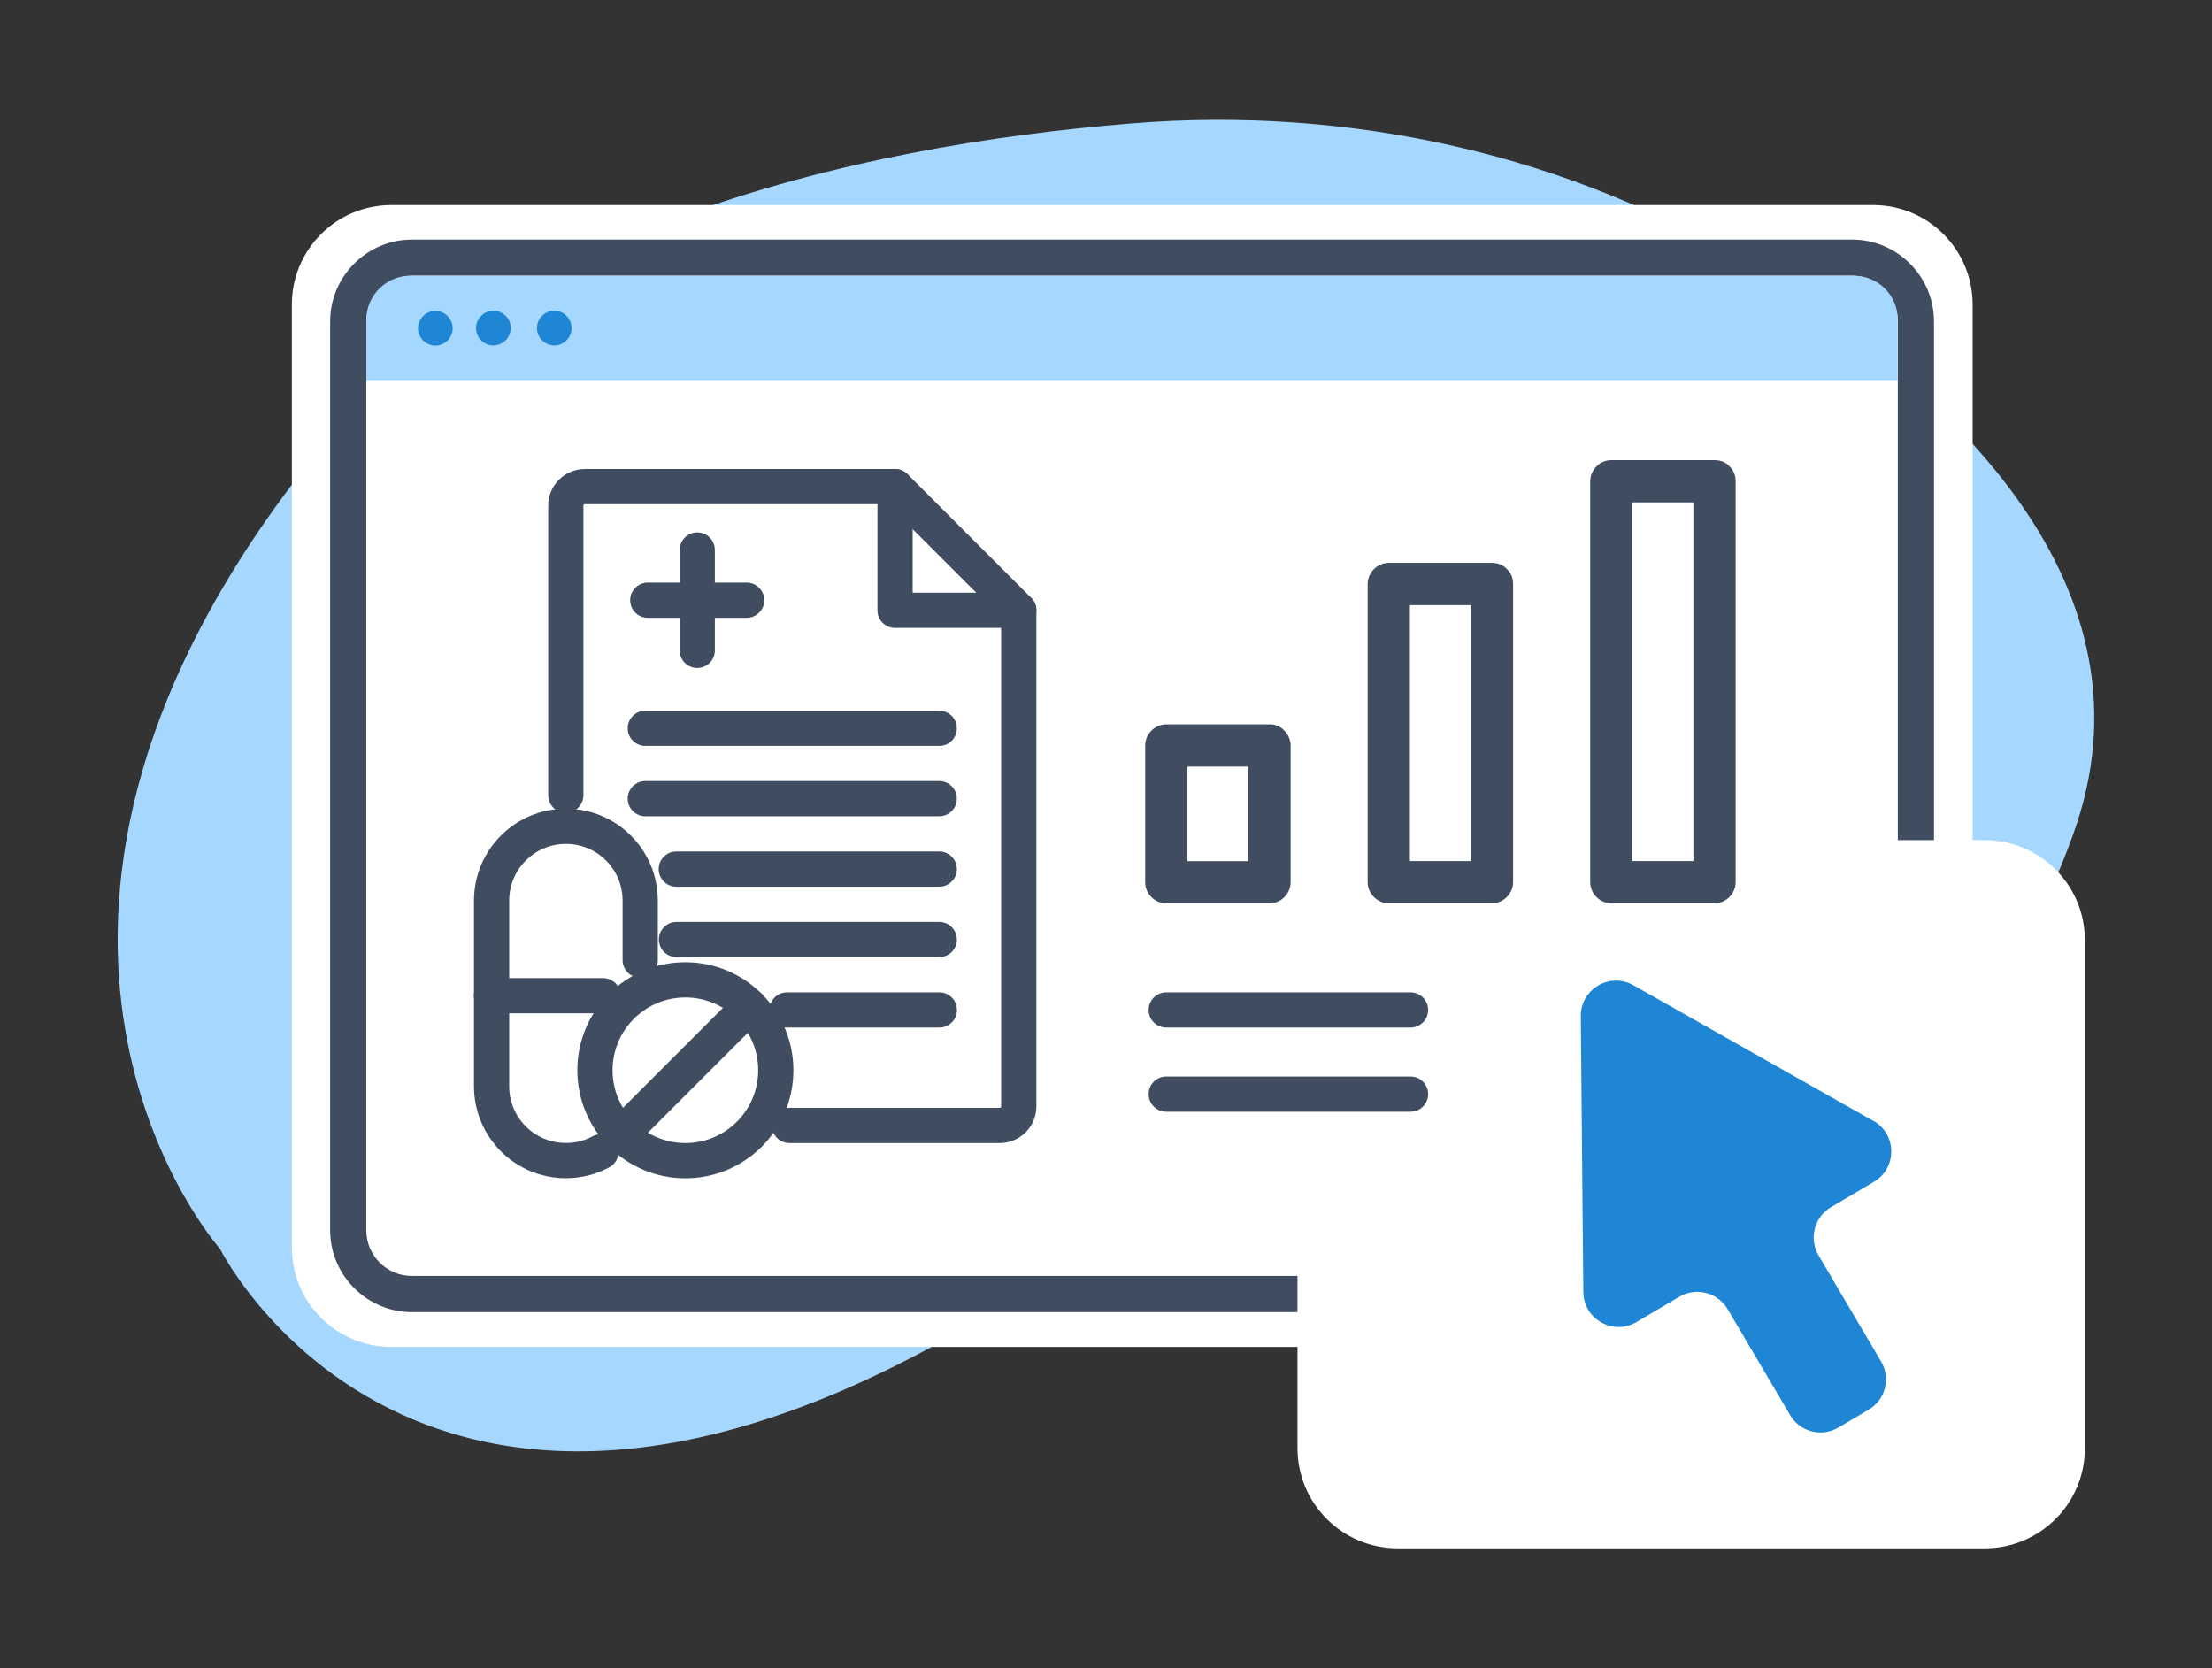 <?xml version="1.0" encoding="UTF-8"?>
<svg id="Layer_1" xmlns="http://www.w3.org/2000/svg" version="1.1" viewBox="0 0 251.26 189.48">
  <rect x="0" y="0" width="251.26" height="189.48" fill="#333333" stroke="none"/>
  <!-- Generator: Adobe Illustrator 29.5.1, SVG Export Plug-In . SVG Version: 2.1.0 Build 141)  -->
  <defs>
    <style>
      .st0 {
        fill: #fff;
      }

      .st1 {
        fill: #1e86d5;
      }

      .st2 {
        fill: none;
        stroke: #404d61;
        stroke-linecap: round;
        stroke-linejoin: round;
        stroke-width: 4px;
      }

      .st3 {
        fill: #404d61;
      }

      .st4 {
        fill: #a6d7ff;
      }
    </style>
  </defs>
  <path class="st4" d="M180.6,125.47s36.87,18.94,54.87-30.65c10.2-28.14-13.78-50.46-36.47-64.51-20.44-12.65-45.54-18.34-70.53-16.29-31.02,2.51-73.84,11.78-96.26,42.29-37.67,51.26-7.23,85.52-7.23,85.52,0,0,27.77,55.64,106.7-6.09,0,0,22.45-18.47,48.92-10.27h0Z"/>
  <g>
    <path class="st0" d="M212.76,152.98H44.46c-6.26,0-11.31-5.05-11.31-11.31V34.6c0-6.26,5.05-11.31,11.31-11.31h168.3c6.26,0,11.31,5.05,11.31,11.31v107.07c0,6.22-5.05,11.31-11.31,11.31h0Z"/>
    <path class="st3" d="M210.41,149.03H46.8c-5.12,0-9.3-4.18-9.3-9.3V36.51c0-5.12,4.18-9.3,9.3-9.3h163.58c5.12,0,9.3,4.18,9.3,9.3v103.22c0,5.12-4.15,9.3-9.27,9.3ZM46.8,31.32c-2.88,0-5.19,2.31-5.19,5.19v103.22c0,2.88,2.31,5.19,5.19,5.19h163.58c2.88,0,5.19-2.31,5.19-5.19V36.51c0-2.88-2.31-5.19-5.19-5.19,0,0-163.58,0-163.58,0Z"/>
  </g>
  <g>
    <path class="st4" d="M210.58,31.32H46.63c-2.78,0-5.02,2.24-5.02,5.02v6.93h173.95v-6.93c.03-2.78-2.21-5.02-4.99-5.02h.01Z"/>
    <path class="st1" d="M51.42,37.28c0,1.1-.9,1.97-1.97,1.97s-1.97-.9-1.97-1.97.9-1.97,1.97-1.97,1.97.9,1.97,1.97ZM56.04,35.3c-1.1,0-1.97.9-1.97,1.97s.9,1.97,1.97,1.97,1.97-.9,1.97-1.97c.03-1.07-.87-1.97-1.97-1.97ZM62.96,35.3c-1.1,0-1.97.9-1.97,1.97s.9,1.97,1.97,1.97,1.97-.9,1.97-1.97-.87-1.97-1.97-1.97Z"/>
  </g>
  <g>
    <path class="st0" d="M225.44,175.86h-66.68c-6.29,0-11.38-5.09-11.38-11.38v-57.68c0-6.29,5.09-11.38,11.38-11.38h66.68c6.29,0,11.38,5.09,11.38,11.38v57.68c0,6.29-5.09,11.38-11.38,11.38Z"/>
    <path class="st0" d="M205.09,124.27c-5.72,0-10.34-4.62-10.34-10.34v-12.35c0-5.72,4.62-10.34,10.34-10.34s10.34,4.62,10.34,10.34v12.35c.03,5.69-4.62,10.34-10.34,10.34ZM179.4,124.27c-5.72,0-10.34-4.62-10.34-10.34v-12.35c0-5.72,4.62-10.34,10.34-10.34s10.34,4.62,10.34,10.34v12.35c0,5.69-4.62,10.34-10.34,10.34Z"/>
  </g>
  <path class="st3" d="M273.39,53.6c3.86,0,3.87-6,0-6s-3.87,6,0,6h0Z"/>
  <g>
    <g>
      <path class="st2" d="M64.27,90.32v-32.89c0-1.2.97-2.16,2.16-2.16h35.24c5.49,5.48,8.56,8.56,14.05,14.05v56.35c0,1.2-.97,2.16-2.16,2.16h-23.89"/>
      <polyline class="st2" points="115.72 69.32 101.67 69.32 101.67 69.32 101.67 55.27"/>
      <line class="st2" x1="106.69" y1="82.72" x2="73.3" y2="82.72"/>
      <line class="st2" x1="106.69" y1="90.71" x2="73.3" y2="90.71"/>
      <line class="st2" x1="106.69" y1="98.71" x2="76.82" y2="98.71"/>
      <line class="st2" x1="106.69" y1="106.71" x2="76.84" y2="106.71"/>
      <line class="st2" x1="106.7" y1="114.71" x2="89.4" y2="114.71"/>
    </g>
    <g>
      <g>
        <path class="st2" d="M72.72,109.05v-6.76c0-2.33-.94-4.44-2.47-5.97-1.53-1.53-3.64-2.47-5.97-2.47-4.66,0-8.44,3.78-8.44,8.44v21.09c0,2.33.94,4.44,2.47,5.97,1.53,1.53,3.64,2.47,5.97,2.47,1.44,0,2.79-.36,3.97-.99"/>
        <line class="st2" x1="68.5" y1="113.09" x2="55.83" y2="113.09"/>
      </g>
      <g>
        <circle class="st2" cx="77.85" cy="121.56" r="10.27"/>
        <line class="st2" x1="85.12" y1="114.3" x2="70.61" y2="128.81"/>
      </g>
    </g>
    <line class="st2" x1="73.58" y1="68.17" x2="84.81" y2="68.17"/>
    <line class="st2" x1="79.2" y1="62.47" x2="79.2" y2="73.87"/>
  </g>
  <path class="st1" d="M212.8,127.32l-27.27-15.42c-2.68-1.51-5.99.44-5.97,3.52l.29,31.33c.03,3.08,3.38,4.97,6.03,3.41l4.88-2.88c1.9-1.12,4.35-.49,5.48,1.41l7.1,12.04c1.12,1.9,3.57,2.54,5.48,1.41l3.44-2.03c1.9-1.12,2.54-3.57,1.41-5.48l-7.1-12.04c-1.12-1.9-.49-4.35,1.41-5.48l4.88-2.88c2.65-1.56,2.62-5.41-.06-6.93Z"/>
  <g>
    <path class="st3" d="M194.75,52.26h-11.72c-1.3,0-2.4,1.1-2.4,2.4v45.54c0,1.3,1.1,2.4,2.4,2.4h11.72c1.3,0,2.4-1.1,2.4-2.4v-45.54c0-3.09-4.8-3.09-4.8,0v45.54l2.4-2.4h-11.72l2.4,2.4v-45.54l-2.4,2.4h11.72c3.09,0,3.09-4.8,0-4.8Z"/>
    <path class="st3" d="M169.47,63.93h-11.72c-1.3,0-2.4,1.1-2.4,2.4v33.87c0,1.3,1.1,2.4,2.4,2.4h11.72c1.3,0,2.4-1.1,2.4-2.4v-33.87c0-3.09-4.8-3.09-4.8,0v33.87l2.4-2.4h-11.72l2.4,2.4v-33.87l-2.4,2.4h11.72c3.09,0,3.09-4.8,0-4.8Z"/>
    <path class="st3" d="M144.2,82.27h-11.72c-1.3,0-2.4,1.1-2.4,2.4v15.54c0,1.3,1.1,2.4,2.4,2.4h11.72c1.3,0,2.4-1.1,2.4-2.4v-15.54c0-1.26-1.1-2.46-2.4-2.4s-2.4,1.05-2.4,2.4v15.54l2.4-2.4h-11.72l2.4,2.4v-15.54l-2.4,2.4h11.72c1.26,0,2.46-1.1,2.4-2.4s-1.05-2.4-2.4-2.4Z"/>
  </g>
  <line class="st2" x1="132.47" y1="114.71" x2="160.22" y2="114.71"/>
  <line class="st2" x1="132.47" y1="124.27" x2="160.22" y2="124.27"/>
</svg>